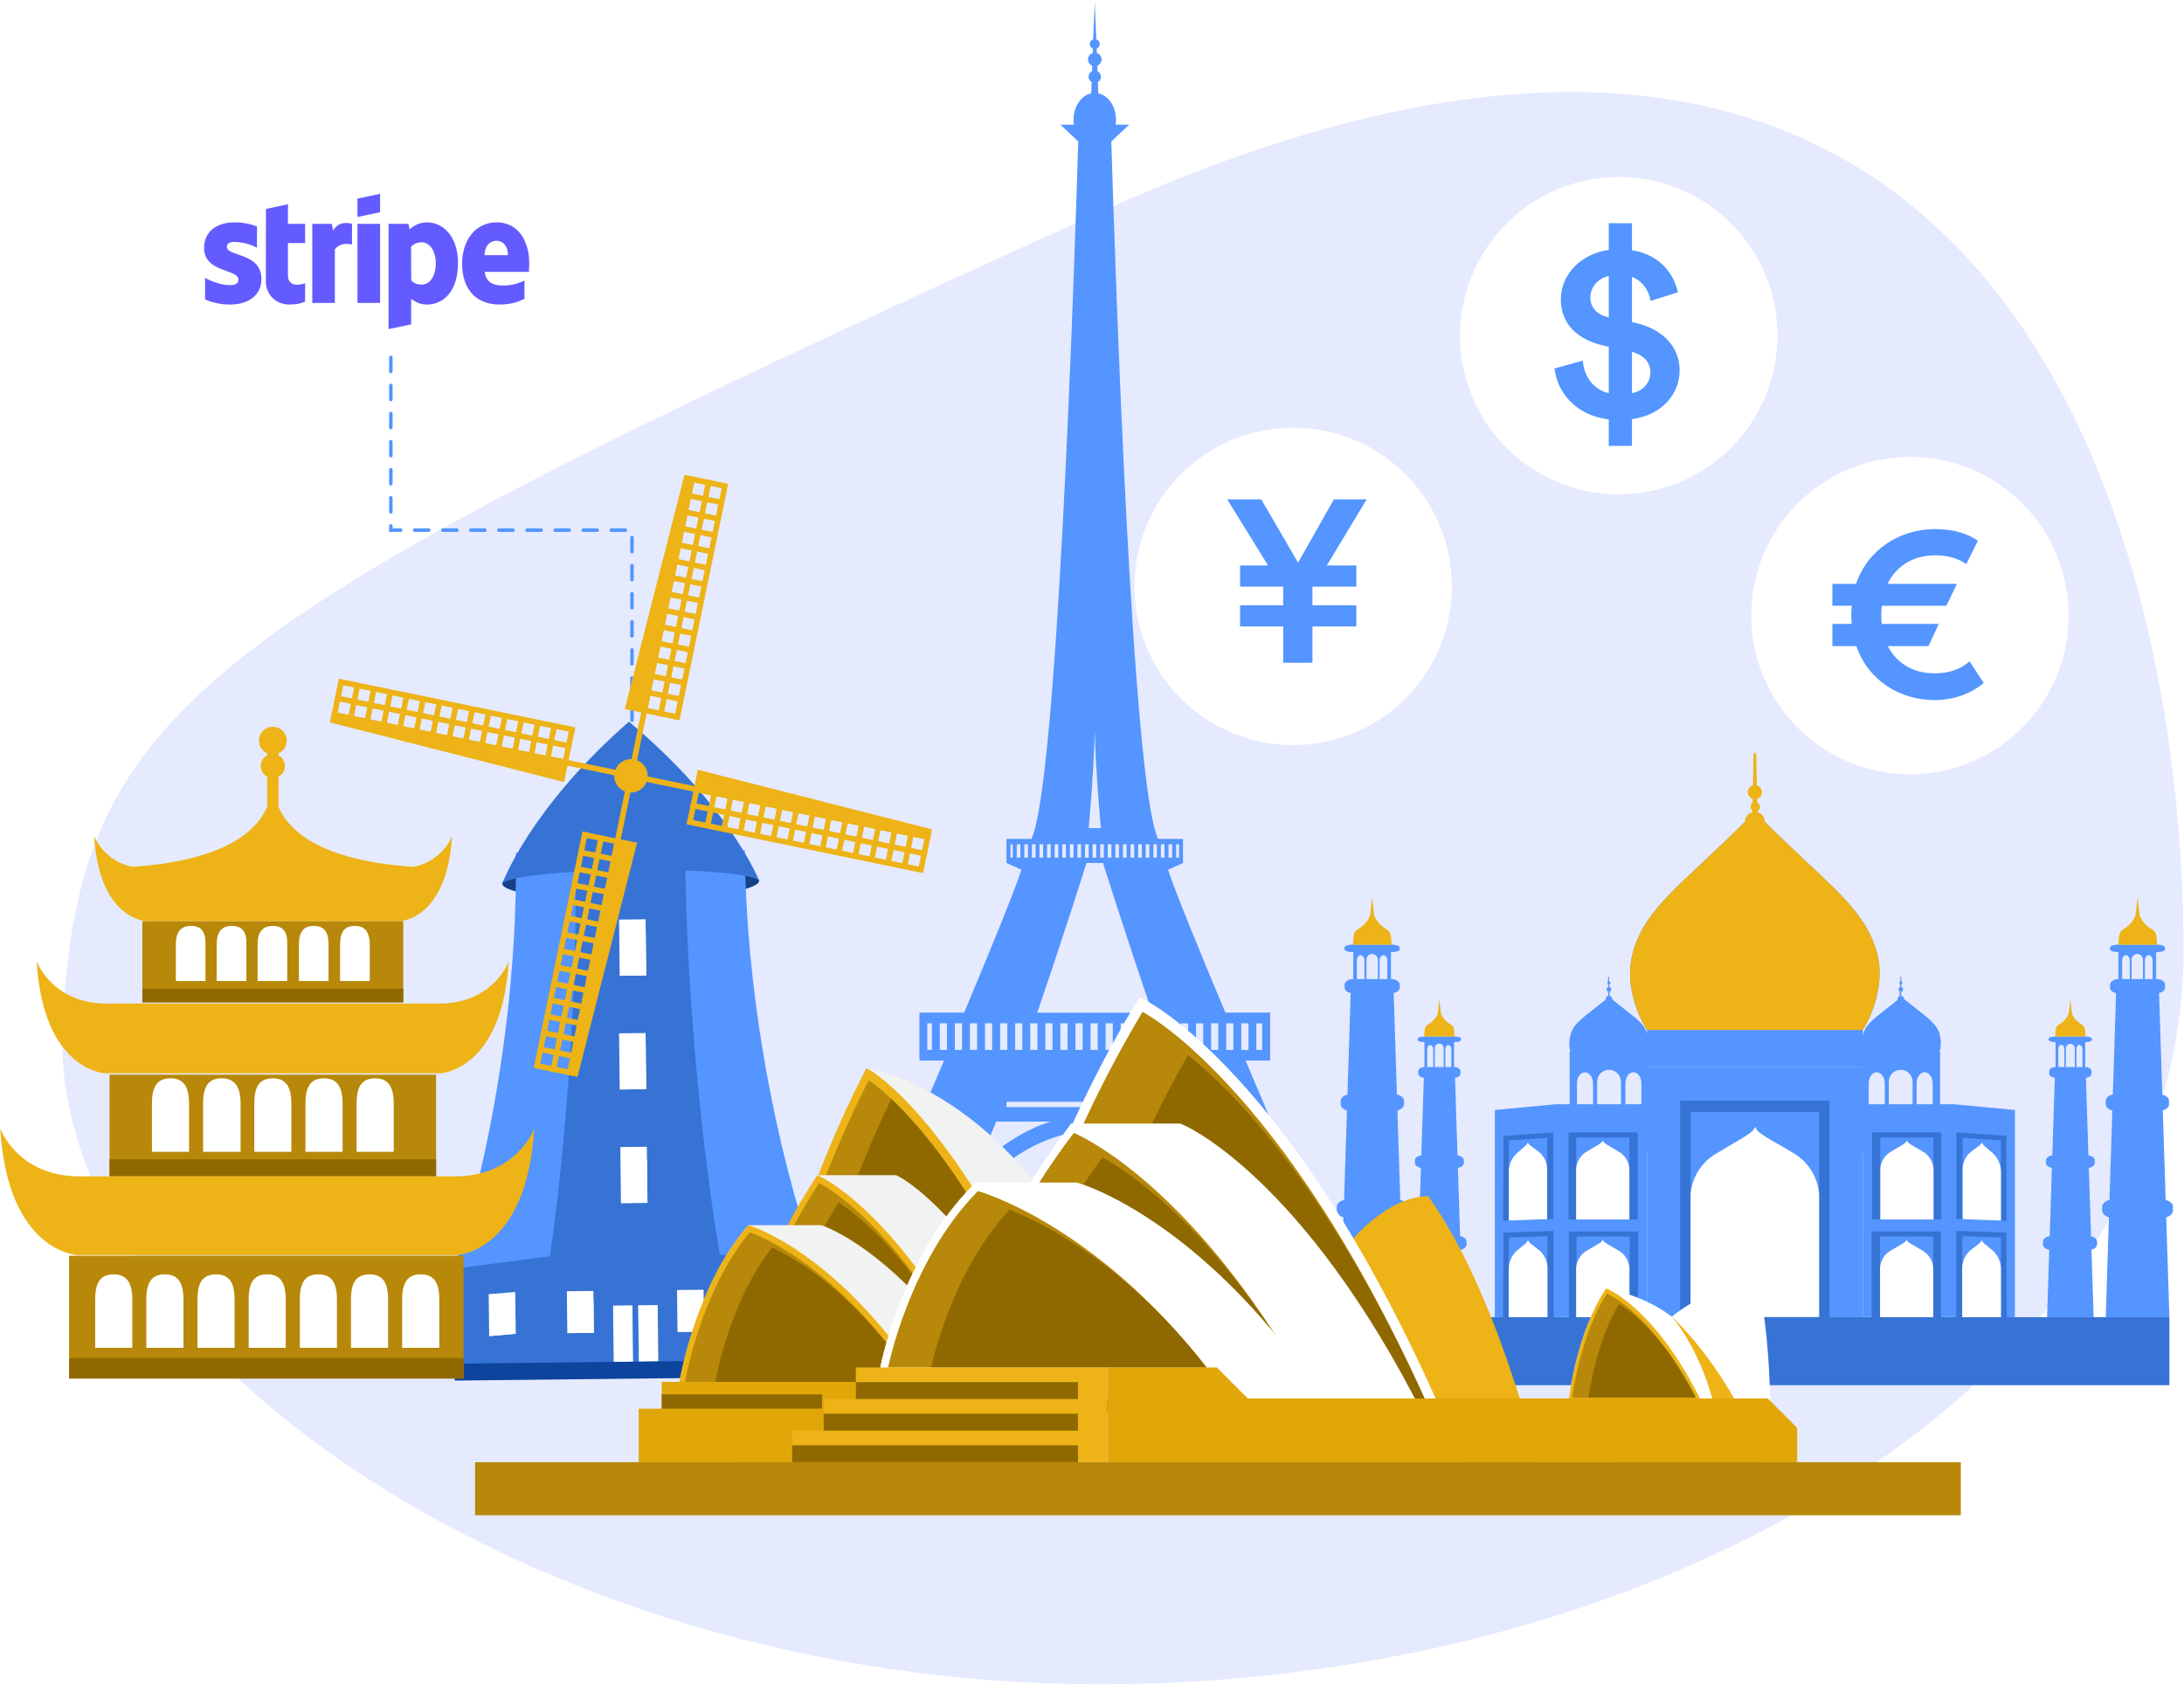 <svg width="692" height="534" viewBox="0 0 692 534" fill="none" xmlns="http://www.w3.org/2000/svg" aria-hidden="true"><path d="M348.468 67.235C632.94 -61.706 691.858 167.337 691.858 301.229C691.858 435.121 529.97 533.724 348.468 533.724C166.966 533.724 14.401 425.522 19.819 324.233C25.237 222.944 63.995 196.174 348.468 67.235Z" fill="#E5EAFF"/><path d="M510.815 316.596C510.815 316.868 510.709 317.13 510.519 317.325 510.33 317.52 510.071 317.634 509.799 317.642 509.522 317.642 509.256 317.532 509.06 317.335 508.863 317.139 508.753 316.873 508.753 316.596 508.753 316.318 508.863 316.052 509.06 315.856 509.256 315.66 509.522 315.55 509.799 315.55 510.071 315.558 510.33 315.671 510.519 315.867 510.709 316.062 510.815 316.323 510.815 316.596zM510.516 313.518C510.517 313.711 510.442 313.897 510.308 314.036 510.174 314.175 509.992 314.257 509.799 314.265 509.601 314.265 509.411 314.186 509.271 314.046 509.131 313.906 509.052 313.716 509.052 313.518 509.052 313.417 509.072 313.318 509.112 313.225 509.151 313.132 509.209 313.049 509.281 312.979 509.354 312.909 509.44 312.855 509.534 312.819 509.628 312.783 509.728 312.767 509.829 312.771 510.017 312.786 510.192 312.871 510.319 313.01 510.446 313.148 510.517 313.33 510.516 313.518zM510.277 311.456C510.277 311.518 510.265 311.581 510.241 311.639 510.217 311.697 510.182 311.749 510.137 311.794 510.093 311.838 510.04 311.873 509.982 311.897 509.924 311.921 509.862 311.934 509.799 311.934 509.669 311.934 509.544 311.885 509.45 311.796 509.356 311.707 509.299 311.585 509.291 311.456 509.299 311.326 509.356 311.205 509.45 311.116 509.544 311.027 509.669 310.977 509.799 310.978 509.862 310.978 509.924 310.99 509.982 311.014 510.04 311.038 510.093 311.073 510.137 311.118 510.182 311.162 510.217 311.215 510.241 311.273 510.265 311.331 510.277 311.393 510.277 311.456V311.456z" fill="#5495FF"/><path d="M509.829 309.782C509.829 309.334 509.68 309.394 509.68 309.394 509.68 309.394 509.53 309.394 509.53 309.782 509.53 310.171 509.53 315.55 509.53 315.55H510.038C510.038 315.55 509.829 310.26 509.829 309.782zM601.216 316.596C601.216 316.873 601.327 317.139 601.523 317.335 601.719 317.532 601.985 317.642 602.262 317.642 602.54 317.642 602.806 317.532 603.002 317.335 603.198 317.139 603.308 316.873 603.308 316.596 603.308 316.318 603.198 316.052 603.002 315.856 602.806 315.66 602.54 315.55 602.262 315.55 601.985 315.55 601.719 315.66 601.523 315.856 601.327 316.052 601.216 316.318 601.216 316.596zM601.545 313.517C601.545 313.71 601.62 313.896 601.753 314.035 601.887 314.175 602.069 314.257 602.262 314.264 602.461 314.264 602.651 314.186 602.791 314.046 602.931 313.906 603.009 313.716 603.009 313.517 603.009 313.319 602.931 313.129 602.791 312.989 602.651 312.849 602.461 312.77 602.262 312.77 602.069 312.778 601.887 312.86 601.753 312.999 601.62 313.139 601.545 313.324 601.545 313.517zM601.784 311.456C601.784 311.582 601.835 311.704 601.924 311.794 602.014 311.883 602.136 311.934 602.262 311.934 602.392 311.934 602.517 311.885 602.611 311.796 602.706 311.707 602.763 311.585 602.77 311.456 602.763 311.326 602.706 311.205 602.611 311.116 602.517 311.027 602.392 310.977 602.262 310.978 602.136 310.978 602.014 311.028 601.924 311.118 601.835 311.207 601.784 311.329 601.784 311.456V311.456z" fill="#5495FF"/><path d="M602.113 309.782C602.113 309.334 602.262 309.394 602.262 309.394 602.262 309.394 602.412 309.394 602.412 309.782 602.412 310.171 602.412 315.55 602.412 315.55H601.874C601.874 315.55 602.113 310.26 602.113 309.782zM589.771 333.331V364.979H614.724V333.331H589.771zM607.283 343.313C607.283 341.34 608.419 339.786 609.823 339.786 611.228 339.786 612.363 341.34 612.363 343.313V359.391C612.363 361.333 611.258 362.917 609.823 362.917 608.389 362.917 607.283 361.333 607.283 359.391V343.313zM598.467 342.775C598.467 341.776 598.864 340.818 599.57 340.112 600.276 339.406 601.234 339.009 602.232 339.009 603.213 339.001 604.157 339.379 604.862 340.061 605.566 340.743 605.974 341.675 605.998 342.655V359.809C605.998 360.808 605.601 361.766 604.895 362.472 604.189 363.178 603.231 363.575 602.232 363.575 601.236 363.567 600.283 363.168 599.578 362.463 598.874 361.759 598.475 360.805 598.467 359.809V342.775zM592.102 343.313C592.102 341.34 593.237 339.786 594.642 339.786 596.046 339.786 597.182 341.34 597.182 343.313V359.391C597.182 361.333 596.046 362.917 594.642 362.917 593.237 362.917 592.102 361.333 592.102 359.391V343.313zM441.513 312.501H434.789 428.035L424.688 417.396H434.789 444.86L441.513 312.501zM460.998 340.773H456.067 451.165L448.715 417.397H456.067 463.448L460.998 340.773z" fill="#5495FF"/><path d="M443.515 312.95C443.515 313.937 442.32 314.743 440.855 314.743H428.692C427.228 314.743 426.032 313.937 426.032 312.95V312.054C426.032 311.068 427.228 310.261 428.692 310.261H440.855C442.32 310.261 443.515 311.068 443.515 312.054V312.95zM443.515 300.816C443.515 301.324 442.32 301.713 440.855 301.713H428.692C427.228 301.713 426.032 301.324 426.032 300.816V300.219C426.032 299.74 427.228 299.322 428.692 299.322H440.855C442.32 299.322 443.515 299.74 443.515 300.219V300.816zM444.86 349.888C444.86 351.053 443.485 351.979 441.871 351.979H427.796C426.092 351.979 424.807 351.053 424.807 349.888V348.871C424.807 347.706 426.152 346.78 427.796 346.78H441.871C443.545 346.78 444.86 347.706 444.86 348.871V349.888zM445.965 383.597C445.965 384.852 444.471 385.898 442.588 385.898H426.929C425.076 385.898 423.552 384.852 423.552 383.597V382.431C423.552 381.176 425.076 380.13 426.929 380.13H442.588C444.471 380.13 445.965 381.176 445.965 382.431V383.597zM462.761 340.175C462.761 340.922 461.864 341.55 460.729 341.55H451.375C450.269 341.55 449.372 340.922 449.372 340.175V339.488C449.372 338.711 450.269 338.113 451.375 338.113H460.729C461.864 338.113 462.761 338.711 462.761 339.488V340.175zM463.807 368.505C463.807 369.372 462.761 370.089 461.476 370.089H450.658C449.372 370.089 448.327 369.372 448.327 368.505V367.698C448.327 366.832 449.372 366.115 450.658 366.115H461.476C462.761 366.115 463.807 366.832 463.807 367.698V368.505z" fill="#5495FF"/><path d="M434.759 299.591H428.782V314.743H440.736V299.591H434.759zM432.338 312.053C432.338 312.98 431.8 313.757 431.113 313.757 430.425 313.757 429.917 312.98 429.917 312.053V304.343C429.917 303.417 430.455 302.669 431.113 302.669 431.77 302.669 432.338 303.417 432.338 304.343V312.053zM436.582 312.322C436.582 312.56 436.534 312.796 436.442 313.015 436.35 313.235 436.216 313.434 436.046 313.601 435.876 313.768 435.675 313.899 435.454 313.987 435.233 314.076 434.997 314.119 434.759 314.115 434.283 314.115 433.827 313.926 433.491 313.59 433.155 313.254 432.966 312.798 432.966 312.322V304.104C432.962 303.866 433.005 303.63 433.094 303.409 433.182 303.188 433.313 302.986 433.48 302.817 433.647 302.647 433.846 302.512 434.066 302.42 434.285 302.328 434.521 302.281 434.759 302.281 435.242 302.281 435.706 302.473 436.048 302.815 436.39 303.157 436.582 303.62 436.582 304.104V312.322zM439.57 312.053C439.57 312.98 439.032 313.757 438.345 313.757 437.657 313.757 437.12 312.98 437.12 312.053V304.343C437.12 303.417 437.687 302.669 438.345 302.669 439.002 302.669 439.57 303.417 439.57 304.343V312.053zM464.673 394.326C464.673 395.312 463.508 396.089 462.073 396.089H450.119C448.685 396.089 447.52 395.312 447.52 394.326V393.459C447.52 392.473 448.685 391.696 450.119 391.696H462.073C463.508 391.696 464.673 392.473 464.673 393.459V394.326zM462.94 329.505C462.94 329.894 461.984 330.223 460.848 330.223H451.285C450.12 330.223 449.193 329.894 449.193 329.505V329.147C449.193 328.758 450.12 328.459 451.285 328.459H460.848C461.984 328.459 462.94 328.758 462.94 329.147V329.505z" fill="#5495FF"/><path d="M456.037 328.639H451.345V340.593H460.729V328.639H456.037zM454.124 338.471C454.124 339.188 453.706 339.786 453.168 339.786 452.63 339.786 452.211 339.188 452.211 338.471V332.494C452.211 331.747 452.63 331.179 453.168 331.179 453.706 331.179 454.124 331.747 454.124 332.494V338.471zM457.441 338.65C457.445 338.837 457.412 339.023 457.343 339.197 457.274 339.371 457.171 339.529 457.041 339.663 456.91 339.796 456.754 339.903 456.581 339.975 456.409 340.048 456.224 340.085 456.037 340.085 455.656 340.085 455.291 339.934 455.022 339.665 454.753 339.396 454.602 339.031 454.602 338.65V332.195C454.594 332.002 454.625 331.809 454.694 331.628 454.762 331.447 454.867 331.282 455.001 331.142 455.135 331.002 455.296 330.891 455.474 330.816 455.652 330.74 455.843 330.701 456.037 330.701 456.409 330.701 456.766 330.849 457.03 331.112 457.293 331.376 457.441 331.733 457.441 332.106V338.65zM459.862 338.471C459.862 339.188 459.414 339.786 458.906 339.786 458.398 339.786 457.949 339.188 457.949 338.471V332.494C457.949 331.747 458.368 331.179 458.906 331.179 459.443 331.179 459.862 331.747 459.862 332.494V338.471zM509.829 333.331H497.337V364.979H522.291V333.331H509.829zM504.749 359.391C504.749 361.333 503.613 362.917 502.208 362.917 500.804 362.917 499.668 361.333 499.668 359.391V343.313C499.668 341.34 500.804 339.786 502.208 339.786 503.613 339.786 504.749 341.34 504.749 343.313V359.391zM513.714 359.929C513.675 360.925 513.246 361.866 512.519 362.548 511.792 363.23 510.826 363.599 509.829 363.575 508.83 363.575 507.872 363.178 507.166 362.472 506.46 361.766 506.063 360.808 506.063 359.809V342.655C506.087 341.675 506.495 340.743 507.199 340.061 507.904 339.379 508.848 339.001 509.829 339.009 510.807 339.009 511.747 339.389 512.45 340.07 513.153 340.75 513.563 341.678 513.594 342.655L513.714 359.929zM520.079 359.391C520.079 361.333 518.944 362.917 517.539 362.917 516.135 362.917 514.999 361.333 514.999 359.391V343.313C514.999 341.34 516.135 339.786 517.539 339.786 518.944 339.786 520.079 341.34 520.079 343.313V359.391zM493.751 333.989V335.124C493.751 335.124 493.721 334.347 493.751 333.989z" fill="#5495FF"/><path d="M556.031 338.083H521.843V417.397H556.031H590.219V338.083H556.031Z" fill="#5495FF"/><path d="M556.031 348.751H532.362V417.397H556.031V348.751zM579.699 348.751H556.031V417.397H579.699V348.751z" fill="#3673D5"/><path d="M556.061 352.367H535.679V417.396H556.061V352.367Z" fill="#5495FF"/><path d="M576.412 352.367H556.031V417.396H576.412V352.367Z" fill="#5495FF"/><path d="M568.104 365.308C559.647 360.227 556.957 359.331 556.15 357.03C555.224 359.271 552.504 360.227 544.196 365.308C541.784 366.624 539.739 368.521 538.247 370.828C536.754 373.135 535.861 375.778 535.649 378.517V417.367H576.382V378.517C576.198 375.803 575.346 373.177 573.902 370.873C572.457 368.568 570.466 366.657 568.104 365.308V365.308Z" fill="#fff"/><path d="M594.343 300.608C590.04 287.339 579.58 280.615 559.199 260.443H552.863C532.482 280.615 522.022 287.339 517.719 300.608C513.415 313.877 521.843 326.399 521.843 326.399V338.113H590.219V326.399C590.219 326.399 598.616 313.877 594.343 300.608Z" fill="#5495FF"/><path d="M521.783 327.115C520.438 323.648 517.181 321.915 510.815 316.685H508.843C502.477 321.915 499.22 323.648 497.875 327.115C497.097 329.258 497.024 331.592 497.666 333.779V336.768H521.783V333.69C522.49 331.555 522.49 329.25 521.783 327.115V327.115Z" fill="#5495FF"/><path d="M559.198 260.443C559.198 260.859 559.117 261.27 558.957 261.655 558.798 262.039 558.565 262.388 558.271 262.682 557.977 262.977 557.627 263.21 557.243 263.369 556.859 263.528 556.447 263.61 556.031 263.61 555.615 263.61 555.203 263.528 554.818 263.369 554.434 263.21 554.085 262.977 553.791 262.682 553.497 262.388 553.263 262.039 553.104 261.655 552.945 261.27 552.863 260.859 552.863 260.443 552.859 260.024 552.938 259.609 553.095 259.221 553.253 258.833 553.486 258.481 553.78 258.183 554.075 257.886 554.425 257.65 554.812 257.489 555.198 257.328 555.612 257.245 556.031 257.245 556.449 257.245 556.864 257.328 557.25 257.489 557.636 257.65 557.987 257.886 558.281 258.183 558.576 258.481 558.809 258.833 558.966 259.221 559.123 259.609 559.202 260.024 559.198 260.443V260.443zM557.644 255.691C557.644 256.088 557.487 256.468 557.207 256.748 556.927 257.028 556.547 257.185 556.15 257.185 555.754 257.185 555.374 257.028 555.094 256.748 554.813 256.468 554.656 256.088 554.656 255.691 554.656 255.295 554.813 254.915 555.094 254.635 555.374 254.354 555.754 254.197 556.15 254.197 556.544 254.205 556.92 254.365 557.198 254.643 557.477 254.922 557.637 255.297 557.644 255.691zM558.272 251.029C558.264 251.621 558.026 252.187 557.607 252.605 557.188 253.024 556.623 253.263 556.031 253.27 555.436 253.27 554.866 253.034 554.446 252.614 554.026 252.193 553.789 251.623 553.789 251.029 553.789 250.435 554.026 249.864 554.446 249.444 554.866 249.024 555.436 248.788 556.031 248.788 556.623 248.795 557.188 249.034 557.607 249.453 558.026 249.871 558.264 250.437 558.272 251.029z" fill="#EDB317"/><path d="M556.479 239.762C556.479 238.387 556.031 238.567 556.031 238.567C556.031 238.567 555.582 238.387 555.582 239.762C555.582 241.137 555.224 257.454 555.224 257.454H556.838C556.838 257.454 556.479 241.047 556.479 239.762Z" fill="#EDB317"/><path d="M521.843 349.917H492.884V417.367H521.843V349.917zM492.884 349.917L473.639 351.74V417.397H492.884V349.917z" fill="#5495FF"/><path d="M519.034 390.232H497.098V417.815H519.034V390.232Z" fill="#3673D5"/><path d="M516.374 391.845H499.519V417.815H516.374V391.845Z" fill="#5495FF"/><path d="M512.817 396.268C509.321 394.176 508.215 393.788 507.827 392.862C507.438 393.788 506.333 394.176 502.836 396.268C501.855 396.825 501.028 397.615 500.428 398.57C499.829 399.524 499.475 400.613 499.399 401.737V417.815H516.254V401.737C516.178 400.613 515.825 399.524 515.225 398.57C514.625 397.615 513.798 396.825 512.817 396.268Z" fill="#fff"/><path d="M518.914 358.823H496.979V386.407H518.914V358.823Z" fill="#3673D5"/><path d="M516.284 360.467H499.429V386.436H516.284V360.467Z" fill="#5495FF"/><path d="M512.817 364.889C509.321 362.797 508.215 362.379 507.827 361.452C507.438 362.379 506.303 362.797 502.806 364.889C501.833 365.451 501.013 366.244 500.419 367.198C499.825 368.151 499.475 369.237 499.399 370.358V386.436H516.254V370.358C516.178 369.233 515.825 368.145 515.225 367.19C514.625 366.236 513.798 365.445 512.817 364.889V364.889Z" fill="#fff"/><path d="M492.257 417.816H476.239L476.358 390.591L492.257 390.053V417.816Z" fill="#3673D5"/><path d="M490.284 417.815H478.002L478.091 392.115L490.284 391.726V417.815Z" fill="#5495FF"/><path d="M487.774 396.239C485.234 394.207 484.427 393.848 484.128 392.922C483.859 393.848 483.052 394.266 480.512 396.418C479.002 397.847 478.112 399.81 478.032 401.887V417.816H490.314V401.648C490.284 400.62 490.043 399.61 489.606 398.68C489.169 397.749 488.546 396.918 487.774 396.239V396.239Z" fill="#fff"/><path d="M492.167 386.257L476.269 386.825L476.358 359.929L492.167 358.853V386.257Z" fill="#3673D5"/><path d="M490.225 386.316L478.032 386.764L478.092 361.392L490.225 360.585V386.316Z" fill="#5495FF"/><path d="M487.714 365.099C485.204 363.186 484.397 362.858 484.098 361.961C483.829 362.888 483.022 363.336 480.512 365.547C479.016 366.983 478.137 368.944 478.062 371.016V386.765L484.038 386.556L490.195 386.317V370.359C490.173 369.357 489.941 368.371 489.514 367.465C489.087 366.559 488.474 365.753 487.714 365.099V365.099Z" fill="#fff"/><path d="M474.505 334.198V335.334C474.505 335.334 474.475 334.557 474.505 334.198zM670.549 312.501H677.303 684.027L687.374 417.396H677.303 667.202L670.549 312.501zM651.094 340.773H655.995 660.896L663.377 417.397H655.995 648.614L651.094 340.773z" fill="#5495FF"/><path d="M668.547 312.95C668.547 313.937 669.742 314.743 671.177 314.743H683.37C684.834 314.743 685.999 313.937 685.999 312.95V312.054C685.999 311.068 684.834 310.261 683.37 310.261H671.207C669.772 310.261 668.577 311.068 668.577 312.054L668.547 312.95zM668.547 300.816C668.547 301.324 669.742 301.713 671.177 301.713H683.37C684.834 301.713 685.999 301.324 685.999 300.816V300.219C685.999 299.74 684.834 299.322 683.37 299.322H671.207C669.772 299.322 668.577 299.74 668.577 300.219L668.547 300.816zM667.202 349.888C667.202 351.053 668.547 351.979 670.19 351.979H684.266C685.94 351.979 687.255 351.053 687.255 349.888V348.871C687.255 347.706 685.88 346.78 684.266 346.78H670.19C668.487 346.78 667.202 347.706 667.202 348.871V349.888zM666.066 383.597C666.066 384.852 667.59 385.898 669.473 385.898H685.103C686.986 385.898 688.51 384.852 688.51 383.597V382.431C688.51 381.176 686.986 380.13 685.103 380.13H669.473C667.59 380.13 666.066 381.176 666.066 382.431V383.597zM649.301 340.175C649.301 340.922 650.197 341.55 651.303 341.55H660.657C661.793 341.55 662.689 340.922 662.689 340.175V339.488C662.689 338.711 661.793 338.113 660.657 338.113H651.303C650.197 338.113 649.301 338.711 649.301 339.488V340.175zM648.255 368.505C648.255 369.372 649.301 370.089 650.586 370.089H661.404C662.689 370.089 663.735 369.372 663.735 368.505V367.698C663.735 366.832 662.689 366.115 661.404 366.115H650.586C649.301 366.115 648.255 366.832 648.255 367.698V368.505z" fill="#5495FF"/><path d="M671.206 299.591V314.743H683.16V299.591H671.206zM679.604 304.343C679.604 303.417 680.172 302.669 680.829 302.669 681.487 302.669 682.055 303.417 682.055 304.343V312.053C682.055 312.98 681.517 313.757 680.829 313.757 680.142 313.757 679.604 312.98 679.604 312.053V304.343zM675.39 304.104C675.386 303.866 675.43 303.63 675.518 303.409 675.606 303.188 675.738 302.986 675.905 302.817 676.072 302.647 676.271 302.512 676.49 302.42 676.71 302.328 676.945 302.281 677.183 302.281 677.667 302.281 678.131 302.473 678.472 302.815 678.814 303.157 679.006 303.62 679.006 304.104V312.322C679.006 312.56 678.959 312.796 678.867 313.015 678.775 313.235 678.64 313.434 678.471 313.601 678.301 313.768 678.1 313.899 677.879 313.987 677.658 314.076 677.421 314.119 677.183 314.115 676.708 314.115 676.252 313.926 675.915 313.59 675.579 313.254 675.39 312.798 675.39 312.322V304.104zM672.402 304.343C672.402 303.417 672.94 302.669 673.597 302.669 674.255 302.669 674.822 303.417 674.822 304.343V312.053C674.822 312.98 674.285 313.757 673.597 313.757 672.91 313.757 672.402 312.98 672.402 312.053V304.343zM647.299 394.326C647.299 395.312 648.464 396.089 649.899 396.089H661.852C663.287 396.089 664.452 395.312 664.452 394.326V393.459C664.452 392.473 663.287 391.696 661.852 391.696H649.899C648.464 391.696 647.299 392.473 647.299 393.459V394.326zM649.121 329.505C649.121 329.894 650.048 330.223 651.213 330.223H660.777C661.912 330.223 662.839 329.894 662.839 329.505V329.147C662.839 328.758 661.912 328.459 660.777 328.459H651.213C650.048 328.459 649.121 328.758 649.121 329.147V329.505z" fill="#5495FF"/><path d="M651.303 328.639V340.593H660.687V328.639H651.303ZM657.908 332.404C657.908 331.657 658.326 331.089 658.834 331.089C659.342 331.089 659.82 331.657 659.82 332.404V338.381C659.82 339.099 659.372 339.696 658.834 339.696C658.296 339.696 657.908 339.099 657.908 338.381V332.404ZM654.561 332.195C654.569 331.82 654.723 331.463 654.991 331.2C655.259 330.938 655.62 330.791 655.995 330.791C656.368 330.791 656.725 330.939 656.988 331.202C657.252 331.465 657.4 331.823 657.4 332.195V338.65C657.404 338.837 657.37 339.023 657.302 339.197C657.233 339.371 657.13 339.529 656.999 339.663C656.868 339.796 656.712 339.903 656.54 339.975C656.367 340.048 656.182 340.085 655.995 340.085C655.615 340.085 655.25 339.934 654.981 339.665C654.712 339.396 654.561 339.031 654.561 338.65V332.195ZM652.17 332.404C652.17 331.657 652.588 331.089 653.126 331.089C653.664 331.089 654.083 331.657 654.083 332.404V338.381C654.083 339.099 653.664 339.696 653.126 339.696C652.588 339.696 652.17 339.099 652.17 338.381V332.404Z" fill="#5495FF"/><path d="M437.807 293.406C436.727 292.522 435.902 291.367 435.416 290.059 435.416 290.059 434.968 286.233 434.759 284.351 434.579 286.233 434.101 290.059 434.101 290.059 433.63 291.374 432.802 292.533 431.71 293.406 429.708 295.169 428.722 294.272 428.722 299.383H440.885C440.885 294.272 439.839 295.169 437.807 293.406zM458.457 323.798C457.612 323.1 456.963 322.193 456.575 321.168 456.575 321.168 456.216 318.18 456.067 316.685 455.917 318.15 455.559 321.168 455.559 321.168 455.17 322.193 454.521 323.1 453.676 323.798 452.092 325.202 451.255 324.455 451.285 328.46H460.848C460.848 324.455 460.041 325.202 458.457 323.798zM680.321 293.406C679.241 292.522 678.416 291.367 677.931 290.059 677.931 290.059 677.482 286.233 677.273 284.351 677.094 286.233 676.646 290.059 676.646 290.059 676.16 291.367 675.335 292.522 674.255 293.406 672.223 295.169 671.266 294.272 671.266 299.383H683.459C683.399 294.272 682.353 295.169 680.321 293.406zM658.386 323.798C657.529 323.111 656.877 322.201 656.503 321.168 656.503 321.168 656.145 318.18 655.995 316.685 655.846 318.15 655.487 321.168 655.487 321.168 655.099 322.193 654.45 323.1 653.604 323.798 651.991 325.202 651.184 324.455 651.214 328.46H660.777C660.777 324.455 659.97 325.202 658.386 323.798z" fill="#EDB317"/><path d="M590.518 327.115C591.833 323.648 595.12 321.915 601.455 316.685H603.458C609.793 321.915 613.081 323.648 614.395 327.115 615.112 329.246 615.122 331.552 614.425 333.69V336.678H590.099V333.69C589.535 331.509 589.682 329.206 590.518 327.115V327.115zM619.177 349.917H590.219V417.367H619.177V349.917zM619.177 349.917L638.423 351.74V417.397H619.177V349.917z" fill="#5495FF"/><path d="M614.993 390.232H593.028V417.815H614.993V390.232Z" fill="#3673D5"/><path d="M612.543 391.845H595.688V417.815H612.543V391.845Z" fill="#5495FF"/><path d="M599.095 396.268C602.591 394.176 603.727 393.788 604.115 392.862C604.504 393.788 605.61 394.176 609.106 396.268C610.087 396.825 610.914 397.615 611.514 398.57C612.114 399.524 612.467 400.613 612.543 401.737V417.815H595.688V401.737C595.763 400.616 596.113 399.531 596.708 398.577C597.302 397.623 598.122 396.83 599.095 396.268V396.268Z" fill="#fff"/><path d="M615.083 358.823H593.148V386.407H615.083V358.823Z" fill="#3673D5"/><path d="M612.632 360.467H595.777V386.436H612.632V360.467Z" fill="#5495FF"/><path d="M599.214 364.889C602.711 362.797 603.816 362.379 604.205 361.452C604.593 362.379 605.699 362.797 609.225 364.889C610.199 365.451 611.019 366.244 611.613 367.198C612.207 368.151 612.557 369.237 612.632 370.358V386.436H595.777V370.358C595.853 369.233 596.207 368.145 596.806 367.19C597.406 366.236 598.234 365.445 599.214 364.889V364.889Z" fill="#fff"/><path d="M619.805 417.816H635.823L635.703 390.591L619.805 390.053V417.816Z" fill="#3673D5"/><path d="M621.777 417.815H634.06L634 392.115L621.777 391.726V417.815Z" fill="#5495FF"/><path d="M624.287 396.239C626.827 394.207 627.634 393.848 627.933 392.922C628.202 393.848 629.009 394.266 631.549 396.418C633.056 397.846 633.937 399.812 634 401.887V417.816H621.717V401.648C621.751 400.618 621.997 399.606 622.439 398.676C622.881 397.745 623.51 396.916 624.287 396.239V396.239Z" fill="#fff"/><path d="M619.894 386.257L635.793 386.825L635.703 359.929L619.894 358.853V386.257Z" fill="#3673D5"/><path d="M621.837 386.316L634.06 386.764L633.97 361.392L621.837 360.585V386.316Z" fill="#5495FF"/><path d="M624.347 365.099C626.857 363.186 627.664 362.858 627.933 361.961C628.232 362.888 629.039 363.336 631.549 365.547C633.03 366.993 633.906 368.948 634 371.016V386.765L628.023 386.556L621.867 386.317V370.359C621.888 369.357 622.12 368.371 622.547 367.465C622.975 366.559 623.588 365.753 624.347 365.099V365.099Z" fill="#fff"/><path d="M556.031 417.396H424.688V438.943H556.031H687.374V417.396H556.031Z" fill="#3673D5"/><path d="M594.343 300.608C590.04 287.339 579.58 280.615 559.199 260.443H552.863C532.482 280.615 522.022 287.339 517.719 300.608C513.415 313.877 521.843 326.399 521.843 326.399H590.219C590.219 326.399 598.616 313.877 594.343 300.608Z" fill="#EDB317"/><path d="M243.408 422.344L232.57 421.716L232.385 405.708L243.229 406.34L243.408 422.344Z" fill="#fff"/><path d="M244.358 423.338L231.631 422.596L231.432 404.699L244.159 405.449L244.358 423.338ZM233.495 420.824L242.451 421.345L242.288 407.223L233.342 406.702L233.495 420.824Z" fill="#4D3A29"/><path d="M233.496 420.761L242.329 410.406L242.441 421.402L233.496 420.761Z" fill="#CCEBF5"/><g filter="url(#covarage_svg__a)"><path d="M192.445 47.554H39.912C35.608 47.554 32.118 51.043 32.118 55.348V105.45C32.118 109.754 35.608 113.243 39.912 113.243H192.445C196.749 113.243 200.238 109.754 200.238 105.45V55.348C200.238 51.043 196.749 47.554 192.445 47.554Z" fill="#fff"/><path fill-rule="evenodd" clip-rule="evenodd" d="M167.69 83.56C167.69 76.243 164.147 70.465 157.359 70.465 150.571 70.465 146.424 76.243 146.424 83.523 146.424 92.14 151.289 96.501 158.261 96.501 161.678 96.501 164.242 95.723 166.182 94.647V88.889C164.004 89.975 161.596 90.518 159.162 90.471 156.378 90.471 153.922 89.484 153.605 86.136H167.593C167.624 85.741 167.69 84.253 167.69 83.56zM153.542 80.859C153.542 77.639 155.528 76.28 157.313 76.28 159.099 76.28 160.928 77.63 160.928 80.859H153.542zM135.375 70.464C133.288 70.452 131.279 71.256 129.777 72.705L129.405 70.939H123.11V104.296L130.264 102.78 130.278 94.692C131.306 95.442 132.834 96.501 135.335 96.501 140.446 96.501 145.122 92.386 145.122 83.305 145.119 74.986 140.395 70.464 135.375 70.464zM133.658 90.185C131.981 90.185 130.982 89.581 130.287 88.828L130.244 78.211C130.991 77.393 132.018 76.78 133.658 76.78 136.274 76.78 138.074 79.708 138.074 83.448 138.082 87.309 136.311 90.185 133.667 90.185H133.658zM113.259 68.765L120.434 67.239V61.419L113.259 62.944V68.765z" fill="#635BFF"/><path d="M120.434 70.94H113.259V95.989H120.434V70.94Z" fill="#635BFF"/><path fill-rule="evenodd" clip-rule="evenodd" d="M105.573 73.052L105.126 70.939H98.948V95.989H106.102V79.007C107.791 76.789 110.641 77.218 111.539 77.51V70.942C110.586 70.599 107.247 69.975 105.573 73.052zM91.244 64.735L84.267 66.218 84.235 89.146C84.235 93.376 87.418 96.501 91.659 96.501 93.994 96.501 95.72 96.075 96.673 95.554V89.747C95.757 90.114 91.235 91.424 91.235 87.212V77.032H96.673V70.94H91.235L91.244 64.735zM71.895 78.211C71.895 77.095 72.823 76.663 74.322 76.663 76.801 76.717 79.234 77.346 81.428 78.5V71.772C79.167 70.884 76.757 70.44 74.328 70.465 68.53 70.465 64.666 73.492 64.666 78.552 64.666 86.462 75.541 85.168 75.541 88.602 75.541 89.924 74.397 90.351 72.8 90.351 70.433 90.351 67.379 89.372 64.978 88.061V94.887C67.447 95.951 70.106 96.503 72.794 96.51 78.735 96.51 82.83 93.573 82.83 88.428 82.819 79.9 71.895 81.428 71.895 78.211z" fill="#635BFF"/></g><path d="M123.841 113.248V167.991H200.241V425.464" stroke="#5495FF" stroke-width="1.113" stroke-linecap="round" stroke-dasharray="4.45 4.45"/><path d="M240.526 279.076C240.494 275.912 222.235 273.549 199.765 273.798C177.294 274.046 159.097 276.812 159.15 279.986C159.169 283.135 177.423 285.501 199.9 285.252C222.376 285.003 240.557 282.225 240.526 279.076Z" fill="#144086"/><path d="M235.976 269.438L199.68 265.105L163.463 270.241C164.291 343.738 143.692 402.06 143.692 402.06L201.187 401.419L258.667 400.78C258.667 400.78 236.801 342.919 235.976 269.438Z" fill="#5495FF"/><path d="M217.062 269.649L199.714 269.833L182.37 270.036C183.192 343.526 173.691 401.721 173.691 401.721L201.185 401.416L228.682 401.102C228.682 401.102 217.881 343.136 217.062 269.649Z" fill="#3673D5"/><path d="M259.028 432.614L144.045 433.883L143.692 402.056L173.65 398.179L228.655 397.57L258.667 400.779L259.028 432.614Z" fill="#3673D5"/><path d="M164.286 423.499L154.121 424.315L153.957 409.283L164.118 408.46L164.286 423.499Z" fill="#fff"/><path d="M153.251 425.269L153.055 408.463L164.996 407.498L165.186 424.31L153.251 425.269ZM154.849 410.092L154.992 423.356L163.389 422.677L163.251 409.42L154.849 410.092Z" fill="#3673D5"/><path d="M154.991 423.422L163.285 412.287L163.371 422.615L154.991 423.422Z" fill="#fff"/><path d="M199.272 228.688C167.811 256.19 159.149 279.985 159.149 279.985C163.31 276.116 199.789 275.579 199.789 275.579C199.789 275.579 236.271 275.302 240.526 279.077C240.526 279.076 231.329 255.478 199.272 228.688Z" fill="#3673D5"/><path d="M205.429 326.156L195.252 326.27L195.478 346.422L205.654 346.308L205.429 326.156Z" fill="#fff"/><path d="M206.557 347.474L194.612 347.608L194.351 325.09L206.297 324.957L206.557 347.474ZM196.35 345.222L204.75 345.133L204.556 327.346L196.154 327.442L196.35 345.222Z" fill="#3673D5"/><path d="M196.35 345.23L204.586 331.282 204.744 345.132 196.35 345.23zM205.429 290.116L195.252 290.23 195.478 310.382 205.654 310.268 205.429 290.116z" fill="#fff"/><path d="M206.557 311.434L194.612 311.568L194.351 289.051L206.297 288.917L206.557 311.434ZM196.35 309.183L204.75 309.093L204.556 291.306L196.154 291.403L196.35 309.183Z" fill="#3673D5"/><path d="M196.35 309.19L204.586 295.243 204.744 309.092 196.35 309.19zM205.819 362.184L195.643 362.3 195.872 382.444 206.048 382.328 205.819 362.184z" fill="#fff"/><path d="M206.946 383.515L195.001 383.649L194.749 361.122L206.694 360.997L206.946 383.515ZM196.752 381.251L205.139 381.161L204.948 363.384L196.543 363.474L196.752 381.251Z" fill="#3673D5"/><path d="M196.752 381.249L204.994 367.311 205.141 381.164 196.752 381.249zM223.792 407.795L213.627 407.908 213.793 422.943 223.959 422.83 223.792 407.795z" fill="#fff"/><path d="M224.866 423.699L212.926 423.839L212.733 407.034L224.674 406.9L224.866 423.699ZM214.666 422.049L223.072 421.956L222.922 408.689L214.526 408.779L214.666 422.049Z" fill="#3673D5"/><path d="M214.667 422.05L222.954 411.627 223.067 421.955 214.667 422.05zM188.888 408.184L178.715 408.294 178.878 423.328 189.05 423.219 188.888 408.184z" fill="#fff"/><path d="M189.957 424.095L178.003 424.225L177.816 407.42L189.769 407.289L189.957 424.095ZM179.751 422.442L188.156 422.353L188.004 409.079L179.607 409.172L179.751 422.442Z" fill="#3673D5"/><path d="M179.752 422.436L188.04 412.014 188.158 422.345 179.752 422.436zM201.311 412.748L193.361 412.836 193.576 432.451 201.527 432.364 201.311 412.748z" fill="#fff"/><path d="M202.415 433.239L192.701 433.344L192.465 411.96L202.178 411.848L202.415 433.239ZM194.448 431.566L200.631 431.492L200.44 413.647L194.252 413.716L194.448 431.566Z" fill="#3673D5"/><path d="M209.254 412.658L201.304 412.749L201.528 432.365L209.478 432.274L209.254 412.658Z" fill="#fff"/><path d="M210.372 433.151L200.647 433.256L200.42 411.875L210.125 411.771L210.372 433.151ZM202.403 431.478L208.585 431.407L208.382 413.559L202.203 413.625L202.403 431.478Z" fill="#3673D5"/><path d="M259.009 430.845L144.038 432.119L144.097 437.484L259.068 436.21L259.009 430.845Z" fill="#0D449D"/><path d="M204.35 242.952C204.924 243.828 205.226 244.855 205.216 245.903 205.207 246.95 204.887 247.972 204.297 248.837 203.708 249.703 202.875 250.375 201.903 250.767 200.932 251.16 199.866 251.255 198.84 251.042 197.815 250.829 196.875 250.316 196.141 249.569 195.407 248.822 194.91 247.874 194.715 246.845 194.519 245.816 194.633 244.752 195.042 243.787 195.451 242.823 196.136 242.001 197.012 241.426 197.594 241.043 198.245 240.779 198.929 240.648 199.613 240.517 200.316 240.523 200.998 240.665 201.68 240.806 202.327 241.081 202.902 241.474 203.477 241.867 203.97 242.369 204.35 242.952V242.952zM181.241 235.695L180.888 237.418 105.957 221.984 106.325 220.255 181.241 235.695zM182.315 230.496L181.965 232.227 107.026 216.796 107.387 215.063 182.315 230.496z" fill="#EDB317"/><path d="M107.205 215.923L104.883 227.177 106.625 227.537 108.947 216.283 107.205 215.923zM112.404 216.993L110.088 228.247 111.821 228.604 114.137 217.349 112.404 216.993zM117.609 218.06L115.28 229.324 117.01 229.682 119.339 218.417 117.609 218.06zM122.807 219.133L120.469 230.391 122.216 230.753 124.554 219.496 122.807 219.133zM129.737 220.567L127.408 231.824 125.68 231.471 127.997 220.205 129.737 220.567zM134.924 221.634L132.607 232.898 130.886 232.539 133.197 221.283 134.924 221.634zM138.396 222.347L136.07 233.607 137.805 233.965 140.13 222.705 138.396 222.347zM143.599 223.419L141.275 234.688 143.009 235.045 145.333 223.776 143.599 223.419zM150.523 224.843L148.21 236.11 146.47 235.748 148.779 224.491 150.523 224.843zM153.996 225.566L151.663 236.82 153.394 237.179 155.727 225.925 153.996 225.566zM160.913 226.987L158.598 238.257 156.874 237.899 159.191 226.63 160.913 226.987zM164.386 227.7L162.056 238.966 163.781 239.322 166.11 228.057 164.386 227.7zM171.313 229.13L168.989 240.386 167.259 240.039 169.57 228.776 171.313 229.13zM176.512 230.2L174.182 241.462 172.458 241.103 174.78 229.851 176.512 230.2zM180.387 231.001L178.079 242.266 179.809 242.62 182.117 231.356 180.387 231.001z" fill="#EDB317"/><path d="M180.176 240.89L178.744 247.826L104.527 228.92L105.243 225.448L180.176 240.89Z" fill="#EDB317"/><path d="M198.371 244.634L198.021 246.378 172.325 241.082 172.696 239.348 198.371 244.634zM189.76 264.543L191.485 264.894 176.047 339.836 174.316 339.465 189.76 264.543zM184.554 263.463L186.294 263.825 170.85 338.751 169.11 338.401 184.554 263.463z" fill="#EDB317"/><path d="M170.333 336.844L169.976 338.57 181.237 340.894 181.593 339.168 170.333 336.844zM171.399 331.65L171.044 333.381 182.316 335.693 182.671 333.963 171.399 331.65zM172.482 326.44L183.73 328.774 183.38 330.505 172.127 328.181 172.482 326.44zM173.551 321.25L184.813 323.57 184.451 325.298 173.197 322.981 173.551 321.25zM174.627 316.052L185.892 318.374 185.53 320.105 174.259 317.791 174.627 316.052zM175.694 310.853L186.957 313.178 186.592 314.909 175.335 312.593 175.694 310.853zM176.764 305.65L176.404 307.39 187.666 309.717 188.026 307.978 176.764 305.65zM177.841 300.463L189.107 302.783 188.742 304.518 177.476 302.195 177.841 300.463zM178.906 295.262L190.15 297.586 189.806 299.31 178.541 297 178.906 295.262zM179.983 290.068L191.233 292.381 190.882 294.118 179.629 291.799 179.983 290.068zM181.059 284.868L192.297 287.188 191.951 288.925 180.676 286.6 181.059 284.868zM182.118 279.676L193.393 281.995 193.028 283.727 181.76 281.406 182.118 279.676zM183.186 274.476L194.448 276.789 194.096 278.524 182.84 276.21 183.186 274.476zM184.264 269.276L195.517 271.593 195.158 273.324 183.917 271.008 184.264 269.276zM185.418 263.678L196.668 265.993 196.324 267.719 185.059 265.402 185.418 263.678z" fill="#EDB317"/><path d="M194.958 265.607L201.872 267.036L182.982 341.257L179.511 340.537L194.958 265.607Z" fill="#EDB317"/><path d="M198.694 247.42L193.41 273.092 195.151 273.45 200.436 247.779 198.694 247.42zM210.084 227.191L208.359 226.83 223.794 151.913 225.531 152.268 210.084 227.191zM215.303 228.259L213.557 227.903 229.001 152.978 230.731 153.327 215.303 228.259z" fill="#EDB317"/><path d="M229.509 154.882L218.247 152.566 218.608 150.829 229.861 153.156 229.509 154.882zM217.525 156.035L217.171 157.756 228.436 160.076 228.79 158.356 217.525 156.035zM227.378 165.277L216.106 162.96 216.468 161.233 227.72 163.551 227.378 165.277zM226.291 170.484L215.026 168.159 215.391 166.425 226.653 168.744 226.291 170.484zM225.224 175.668L213.952 173.36 214.317 171.62 225.567 173.94 225.224 175.668zM213.25 176.818L212.893 178.551 224.154 180.875 224.512 179.142 213.25 176.818zM212.181 182.016L211.826 183.745 223.087 186.059 223.442 184.33 212.181 182.016zM222.009 191.266L210.737 188.955 211.105 187.22 222.368 189.534 222.009 191.266zM210.038 192.407L209.68 194.141 220.935 196.463 221.293 194.729 210.038 192.407zM219.867 201.66L208.591 199.346 208.962 197.609 220.227 199.923 219.867 201.66zM218.789 206.859L207.543 204.534 207.898 202.804 219.154 205.129 218.789 206.859zM217.739 212.056L206.446 209.731 206.808 208.007 218.076 210.327 217.739 212.056zM216.664 217.254L205.393 214.929 205.748 213.212 217.011 215.513 216.664 217.254zM215.589 222.449L204.321 220.126 204.683 218.403 215.939 220.727 215.589 222.449zM203.526 224.011L203.169 225.745 214.422 228.067 214.78 226.333 203.526 224.011z" fill="#EDB317"/><path d="M204.897 226.12L197.963 224.686L216.872 150.481L220.33 151.183L204.897 226.12Z" fill="#EDB317"/><path d="M201.159 244.307L199.407 243.95L204.696 218.275L206.433 218.63L201.159 244.307Z" fill="#EDB317"/><path d="M202.583 244.117C202.928 244.644 203.109 245.261 203.104 245.891 203.098 246.52 202.906 247.135 202.552 247.655 202.197 248.176 201.697 248.58 201.113 248.816 200.529 249.052 199.888 249.11 199.271 248.982 198.655 248.854 198.09 248.546 197.648 248.097 197.206 247.648 196.908 247.078 196.79 246.459 196.672 245.84 196.74 245.201 196.986 244.621 197.231 244.041 197.643 243.547 198.17 243.201 198.519 242.969 198.911 242.809 199.322 242.73 199.734 242.65 200.157 242.653 200.567 242.739 200.978 242.824 201.367 242.989 201.713 243.226 202.059 243.463 202.355 243.765 202.583 244.117zM218.961 254.253L218.602 255.985 293.516 271.518 293.875 269.786 218.961 254.253zM217.883 259.486L217.526 261.214 292.425 276.668 292.782 274.94 217.883 259.486z" fill="#EDB317"/><path d="M293.229 264.194L290.907 275.449 292.635 275.805 294.957 264.55 293.229 264.194zM288.025 263.116L285.708 274.369 287.437 274.725 289.754 263.472 288.025 263.116zM282.83 262.043L280.504 273.307 282.234 273.664 284.56 262.4 282.83 262.043zM277.62 260.975L275.322 272.237 277.053 272.59 279.351 261.328 277.62 260.975zM272.424 259.901L270.106 271.164 271.847 271.523 274.165 260.259 272.424 259.901zM264.911 270.101L267.248 258.829 268.954 259.188 266.642 270.451 264.911 270.101zM259.71 269.02L262.043 257.757 263.774 258.124 261.444 269.383 259.71 269.02zM254.518 267.948L256.832 256.692 258.551 257.05 256.25 268.31 254.518 267.948zM249.333 266.883L251.644 255.623 253.365 255.978 251.057 267.244 249.333 266.883zM246.447 254.548L244.112 265.811 245.856 266.173 248.191 254.909 246.447 254.548zM238.929 264.737L241.252 253.474 242.964 253.833 240.664 265.098 238.929 264.737zM236.053 252.41L233.731 263.665 235.474 264.024 237.796 252.77 236.053 252.41zM230.853 251.335L228.529 262.597 230.261 262.954 232.584 251.693 230.853 251.335zM225.644 250.258L223.326 261.524 225.074 261.884 227.393 250.618 225.644 250.258zM220.041 249.111L217.725 260.365 219.455 260.721 221.771 249.467 220.041 249.111z" fill="#EDB317"/><path d="M219.664 250.845L221.099 243.914L295.309 262.809L294.605 266.284L219.664 250.845Z" fill="#EDB317"/><path d="M201.47 247.083L201.838 245.353L227.514 250.647L227.136 252.371L201.47 247.083Z" fill="#EDB317"/><path d="M419.388 393.931C414.959 383.659 404.712 359.875 394.654 336.07H402.437V320.892H388.263C379.697 300.461 372.284 282.287 370.095 275.609L374.836 273.47V265.833H366.936C358.744 248.688 353.361 86.128 352.118 44.832L357.756 39.518H353.479C353.56 38.995 353.6 38.467 353.596 37.938C353.596 33.737 351.168 30.248 347.989 29.581C347.944 28.514 347.903 27.299 347.864 25.984C348.17 25.811 348.424 25.558 348.596 25.251C348.768 24.945 348.853 24.597 348.841 24.245C348.829 23.894 348.72 23.553 348.527 23.259C348.334 22.965 348.064 22.729 347.747 22.578C347.726 22 347.712 21.413 347.688 20.809C348.082 20.648 348.419 20.374 348.657 20.021C348.895 19.668 349.023 19.253 349.025 18.827C349.025 18.375 348.882 17.935 348.615 17.57C348.349 17.204 347.973 16.934 347.542 16.797C347.528 16.328 347.507 15.86 347.486 15.398C347.781 15.279 348.033 15.07 348.206 14.802C348.379 14.534 348.465 14.219 348.452 13.9C348.44 13.581 348.329 13.274 348.135 13.021C347.941 12.768 347.673 12.58 347.368 12.485C347.215 8.518 347.047 4.467 346.876 0.751C346.702 4.467 346.525 8.518 346.37 12.485C346.067 12.582 345.801 12.771 345.609 13.025C345.416 13.279 345.307 13.586 345.296 13.905C345.284 14.223 345.371 14.538 345.545 14.805C345.719 15.072 345.97 15.279 346.266 15.398C346.249 15.867 346.231 16.335 346.224 16.797C345.806 16.93 345.439 17.189 345.173 17.538C344.908 17.887 344.756 18.31 344.739 18.748C344.722 19.186 344.84 19.619 345.078 19.988C345.315 20.357 345.661 20.644 346.067 20.809C346.056 21.413 346.028 22 346.011 22.578C345.693 22.729 345.422 22.964 345.229 23.258C345.036 23.552 344.927 23.894 344.915 24.245C344.903 24.597 344.988 24.945 345.161 25.252C345.333 25.558 345.587 25.812 345.894 25.984C345.835 27.299 345.807 28.513 345.761 29.581C342.579 30.248 340.154 33.737 340.154 37.938C340.158 38.466 340.197 38.994 340.272 39.518H336.009L341.643 44.832C340.398 86.121 335.005 248.688 326.812 265.833H318.905V273.47L323.653 275.609C321.473 282.286 314.055 300.461 305.495 320.892H291.319V336.069H299.109C289.032 359.875 278.804 383.663 274.369 393.931H268.954V402.569H301.639V393.931H299.873C301.325 391.28 302.891 388.086 304.534 384.442C323.138 356.456 346.883 358.338 346.883 358.338C346.883 358.338 370.626 356.457 389.218 384.442C390.876 388.084 392.435 391.276 393.897 393.931H392.123V402.569H424.807V393.931H419.388ZM372.653 267.528H373.59V271.778H372.653V267.528ZM370.249 267.528H371.39V271.778H370.249V267.528ZM320.897 271.779H320.17V267.529H320.897V271.779ZM323.307 271.779H322.163V267.529H323.307V271.779ZM295.281 332.696H293.815V324.269H295.281V332.696ZM300.036 332.696H297.775V324.269H300.036V332.696ZM304.826 332.696H302.548V324.269H304.826V332.696ZM378.96 324.271H381.238V332.696H378.96V324.271ZM374.177 324.271H376.476V332.696H374.177V324.271ZM369.404 324.271H371.683V332.696H369.404V324.271ZM367.831 267.534H368.972V271.784H367.831V267.534ZM365.441 267.534H366.571V271.784H365.441V267.534ZM366.906 324.271V332.696H364.631V324.269L366.906 324.271ZM363.023 267.534H364.168V271.784H363.023V267.534ZM360.623 267.534H361.771V271.784H360.623V267.534ZM358.219 267.534H359.367V271.784H358.219V267.534ZM355.815 267.534H356.963V271.784H355.815V267.534ZM353.404 267.534H354.552V271.784H353.404V267.534ZM352.148 267.534V271.784H351V267.534H352.148ZM346.876 262.398H344.943C344.943 262.398 346.573 244.964 346.876 231.633C347.176 244.964 348.813 262.398 348.813 262.398H346.876ZM347.345 267.534V271.784H346.197V267.534H347.345ZM348.601 267.534H349.752V271.784H348.601V267.534ZM344.945 267.534V271.784H343.793V267.534H344.945ZM341.393 267.534H342.537V271.784H341.397L341.393 267.534ZM338.992 267.534H340.144V271.784H338.992V267.534ZM336.574 267.534H337.729V271.784H336.574V267.534ZM334.181 267.534H335.326V271.784H334.181V267.534ZM331.777 267.534H332.918V271.784H331.777V267.534ZM329.366 267.534H330.514V271.784H329.366V267.534ZM344.25 273.475H349.504C350.676 277.188 357.079 297.483 365.111 320.897H328.647C336.672 297.478 343.084 277.183 344.253 273.471L344.25 273.475ZM362.133 324.269V332.694H359.854V324.269H362.133ZM357.353 324.269V332.694H355.085V324.269H357.353ZM352.587 324.269V332.694H350.309V324.269H352.587ZM347.822 324.269V332.694H345.536V324.269H347.822ZM343.032 324.269V332.694H340.753V324.269H343.032ZM338.263 324.269V332.694H335.977V324.269H338.263ZM333.486 324.269V332.694H331.206V324.269H333.486ZM326.966 267.531H328.11V271.782H326.966V267.531ZM326.425 324.269H328.71V332.694H326.425V324.269ZM324.559 267.531H325.71V271.782H324.559V267.531ZM321.654 324.269H323.929V332.694H321.654V324.269ZM316.878 324.269H319.157V332.694H316.878V324.269ZM312.099 324.269H314.377V332.694H312.099V324.269ZM307.326 324.269H309.608V332.694H307.326V324.269ZM309.608 370.073L315.638 355.412H332.922C332.922 355.412 321.355 358.389 309.608 370.066V370.073ZM318.91 350.807V349.132H374.841V350.807H318.91ZM360.833 355.412H378.125L384.156 370.073C372.409 358.389 360.832 355.405 360.832 355.405L360.833 355.412ZM386.013 332.7H383.728V324.269H386.013V332.7ZM398.071 324.274H399.934V332.7H398.071V324.274ZM390.796 332.7H388.518V324.269H390.796V332.7ZM393.291 332.7V324.269H395.573V332.694L393.291 332.7Z" fill="#5495FF"/><path d="M409.734 135.535C419.68 135.535 429.403 138.484 437.673 144.01C445.942 149.535 452.388 157.389 456.194 166.578C460 175.767 460.996 185.878 459.056 195.633C457.115 205.388 452.326 214.348 445.293 221.381C438.26 228.414 429.3 233.203 419.545 235.144C409.79 237.084 399.679 236.088 390.49 232.282C381.301 228.476 373.447 222.03 367.922 213.761C362.396 205.491 359.447 195.768 359.447 185.822C359.447 172.485 364.745 159.694 374.176 150.264C383.606 140.833 396.397 135.535 409.734 135.535V135.535Z" fill="#fff"/><path d="M429.753 198.517V191.805H415.849V185.892H429.753V179.179H420.404L433.029 158.243H422.641L411.294 178.3L399.627 158.243H388.839L401.785 179.179H392.915V185.892H406.579V191.805H392.915V198.517H406.579V210.024H415.849V198.517H429.753Z" fill="#5495FF"/><path d="M512.909 56.075C522.855 56.075 532.578 59.024 540.848 64.55C549.117 70.076 555.563 77.93 559.369 87.118C563.175 96.307 564.171 106.418 562.231 116.173C560.29 125.928 555.501 134.888 548.468 141.921C541.435 148.954 532.475 153.743 522.72 155.684C512.965 157.624 502.854 156.628 493.665 152.822C484.476 149.016 476.623 142.571 471.097 134.301C465.571 126.031 462.622 116.308 462.622 106.363C462.622 93.025 467.92 80.235 477.351 70.804C486.782 61.373 499.572 56.075 512.909 56.075V56.075Z" fill="#fff"/><path d="M517.087 141.291V132.821C526.916 131.462 532.19 124.59 532.19 117.398C532.19 110.286 527.315 104.293 517.806 102.216L517.087 102.056V87.752C521.082 89.27 522.601 92.946 523 95.344L531.63 92.627C530.512 87.353 526.516 80.8 517.087 79.282V70.732H509.735V79.202C500.945 80.4 494.553 86.953 494.553 94.864C494.553 102.695 499.827 107.649 508.297 109.567L509.735 109.887V124.59C504.381 123.312 501.904 118.837 501.505 114.282L492.555 116.759C493.274 123.631 498.628 131.542 509.735 132.901V141.291H517.087ZM503.902 94.305C503.902 91.268 505.9 88.391 509.735 87.433V100.538C505.74 99.739 503.902 97.181 503.902 94.305ZM522.92 117.878C522.92 120.914 521.082 123.791 517.087 124.59V111.485C521.082 112.604 522.92 115.001 522.92 117.878Z" fill="#5495FF"/><path d="M605.169 144.778C615.115 144.778 624.837 147.727 633.107 153.253C641.377 158.778 647.822 166.632 651.628 175.821C655.434 185.01 656.43 195.121 654.49 204.876C652.549 214.631 647.76 223.591 640.727 230.624C633.694 237.657 624.734 242.446 614.979 244.386C605.224 246.327 595.113 245.331 585.924 241.525C576.736 237.719 568.882 231.273 563.356 223.003C557.83 214.734 554.881 205.011 554.881 195.065C554.881 181.728 560.179 168.937 569.61 159.507C579.041 150.076 591.832 144.778 605.169 144.778V144.778Z" fill="#fff"/><path d="M580.582 197.711V204.743H588.173C592.008 215.77 602.157 221.843 612.945 221.843C619.337 221.843 624.771 219.606 628.527 216.409L624.052 209.537C621.335 212.094 617.42 213.373 612.945 213.373C606.712 213.373 601.118 210.576 598.161 204.743H611.027L614.303 197.711H596.244C596.164 197.151 596.084 196.192 596.084 194.754C596.084 193.475 596.164 192.596 596.244 191.957H616.7L620.057 185.005H598.082C601.038 178.852 606.872 175.975 613.025 175.975C616.94 175.975 620.376 176.854 623.013 178.772L626.689 171.341C623.093 168.863 618.618 167.665 613.025 167.665C602.317 167.665 591.929 173.818 588.093 185.005H580.582V191.957H586.734C586.655 192.756 586.575 193.555 586.575 194.834C586.575 195.873 586.655 196.991 586.734 197.711H580.582Z" fill="#5495FF"/><path d="M146.874 397.927H21.897V436.833H146.874V397.927Z" fill="#B78809"/><path d="M146.874 430.337H21.897V436.833H146.874V430.337Z" fill="#8F6900"/><path d="M138.18 340.546H34.721V372.763H138.18V340.546Z" fill="#B78809"/><path d="M138.18 367.377H34.721V372.739H138.18V367.377Z" fill="#8F6900"/><path d="M127.772 291.884H45.106V317.628H127.772V291.884Z" fill="#B78809"/><path d="M127.772 313.329H45.106V317.627H127.772V313.329Z" fill="#8F6900"/><path d="M36.025 403.82C31.968 403.82 30.156 406.235 30.156 411.742V427.101H41.918V411.742C41.918 406.308 40.01 403.82 36.025 403.82zM52.254 403.82C48.172 403.82 46.361 406.235 46.361 411.742V427.101H58.122V411.742C58.122 406.308 56.311 403.82 52.254 403.82zM68.459 403.82C64.377 403.82 62.566 406.235 62.566 411.742V427.101H74.327V411.742C74.327 406.308 72.516 403.82 68.459 403.82zM84.663 403.82C80.606 403.82 78.795 406.235 78.795 411.742V427.101H90.532V411.742C90.532 406.308 88.745 403.82 84.663 403.82zM100.868 403.82C96.811 403.82 95 406.235 95 411.742V427.101H106.761V411.742C106.761 406.308 104.95 403.82 100.868 403.82zM117.097 403.82C113.016 403.82 111.205 406.235 111.205 411.742V427.101H122.966V411.742C122.966 406.308 121.154 403.82 117.097 403.82zM60.537 293.405C57.277 293.405 55.707 295.289 55.707 299.346V310.866H65.102V299.322C65.223 295.265 63.774 293.405 60.537 293.405zM73.482 293.405C70.246 293.405 68.652 295.289 68.652 299.346V310.866H78.07V299.322C78.191 295.265 76.742 293.405 73.482 293.405zM86.451 293.405C83.19 293.405 81.621 295.289 81.621 299.346V310.866H91.015V299.322C91.136 295.265 89.687 293.405 86.451 293.405zM99.395 293.405C96.159 293.405 94.71 295.289 94.71 299.346V310.866H104.104V299.322C104.104 295.265 102.655 293.405 99.395 293.405zM112.46 293.405C109.2 293.405 107.751 295.289 107.751 299.346V310.866H117.17V299.322C117.073 295.265 115.624 293.405 112.46 293.405zM54.017 341.706C49.96 341.706 48.148 344.121 48.148 349.627V364.986H59.91V349.723C59.91 344.29 58.098 341.706 54.017 341.706zM70.246 341.706C66.165 341.706 64.353 344.121 64.353 349.627V364.986H76.235V349.723C76.235 344.29 74.303 341.706 70.246 341.706zM86.451 341.706C82.369 341.706 80.582 344.121 80.582 349.627V364.986H92.319V349.723C92.319 344.29 90.508 341.706 86.451 341.706zM102.655 341.706C98.598 341.706 96.787 344.121 96.787 349.627V364.986H108.548V349.723C108.548 344.29 106.737 341.706 102.655 341.706zM118.884 341.706C114.803 341.706 112.992 344.121 112.992 349.627V364.986H124.753V349.723C124.753 344.29 122.942 341.706 118.884 341.706zM133.302 403.82C129.245 403.82 127.433 406.235 127.433 411.742V427.101H139.195V411.742C139.195 406.308 137.383 403.82 133.302 403.82z" fill="#fff"/><path d="M144.242 372.763H25.085C5.62 372.763.065 357.62.065 357.62 2.481 396.985 24.698 397.734 24.698 397.734H144.652C144.652 397.734 166.895 396.985 169.286 357.62 169.286 357.62 163.707 372.763 144.242 372.763zM139.146 318.014H33.755C16.536 318.014 11.609 304.635 11.609 304.635 13.734 339.436 33.344 340.112 33.344 340.112H139.436C139.436 340.112 159.118 339.436 161.171 304.635 161.268 304.635 156.341 318.014 139.146 318.014zM130.984 274.689C110.48 273.312 93.647 267.878 88.262 255.755V246.095C88.874 245.774 89.386 245.291 89.744 244.699 90.102 244.108 90.29 243.429 90.29 242.738 90.292 242.043 90.104 241.361 89.747 240.765 89.389 240.169 88.876 239.683 88.262 239.357V238.705C89.031 238.361 89.684 237.801 90.142 237.094 90.601 236.387 90.845 235.563 90.846 234.72 90.849 234.141 90.738 233.567 90.518 233.031 90.299 232.495 89.976 232.007 89.567 231.597 89.159 231.186 88.673 230.86 88.138 230.638 87.603 230.415 87.03 230.301 86.451 230.301 85.283 230.307 84.165 230.776 83.341 231.604 82.517 232.432 82.055 233.552 82.055 234.72 82.056 235.563 82.3 236.387 82.759 237.094 83.217 237.801 83.87 238.361 84.639 238.705V239.357C84.025 239.683 83.512 240.169 83.154 240.765 82.797 241.361 82.609 242.043 82.611 242.738 82.611 243.429 82.8 244.108 83.157 244.699 83.515 245.291 84.027 245.774 84.639 246.095V255.755C79.254 267.83 62.421 273.312 41.918 274.689 39.282 274.155 36.811 273 34.711 271.32 32.611 269.64 30.942 267.483 29.843 265.029 31.436 291.401 46.361 291.908 46.361 291.908H126.733C126.733 291.908 141.634 291.401 143.228 265.029 142.112 267.504 140.417 269.674 138.286 271.355 136.155 273.037 133.65 274.18 130.984 274.689V274.689z" fill="#EDB317"/><g clip-path="url(#covarage_svg__b)"><path d="M556.996 407.097C562.148 426.665 560.86 463.343 560.86 463.343H511.806C511.806 415.942 543.847 407.097 556.996 407.097Z" fill="#fff"/><path d="M558.187 463.311C549.439 435.22 529.775 417.273 529.775 417.273H529.635C519.91 425.388 511.806 439.471 511.806 463.3L558.187 463.311Z" fill="#EDB317"/><path d="M508.5 408.868C499.913 422.007 497.304 441.778 497.197 442.616L496.972 444.322H542.838C540.219 434.05 535.195 423.799 529.775 417.305C529.775 417.305 522.368 410.929 508.886 408.278" fill="#fff"/><path d="M496.972 444.322L497.197 442.616C497.304 441.778 499.956 422.007 508.5 408.868L508.886 408.278L509.423 408.503C510.013 408.75 524.15 414.868 538.05 442.015L539.231 444.322H496.972Z" fill="#EDB317"/><path d="M498.109 442.916C498.109 442.916 500.728 422.876 509.165 409.899C509.165 409.899 523.441 415.835 537.31 442.916H498.109Z" fill="#B78809"/><path d="M512.987 413.237C505.623 425.248 503.326 442.895 503.326 442.895H537.342C527.231 423.198 516.915 415.588 512.987 413.237Z" fill="#8F6900"/><path d="M274.532 338.497C274.532 338.497 309.02 343.144 337.444 388.238C365.867 433.331 373.628 463.375 373.628 463.375H336.886L274.532 338.497Z" fill="#F1F2F2"/><path d="M234.806 463.311L235.364 459.425C235.45 458.802 244.531 397.168 273.534 340.407L274.532 338.464L276.046 339.376C277.527 340.257 312.541 362.09 346.825 458.588L348.5 463.311H234.806Z" fill="#EDB317"/><path d="M237.468 460.091C237.468 460.091 246.205 399.24 275.251 342.361C275.251 342.361 310.588 363.528 344.925 460.091H237.468Z" fill="#B78809"/><path d="M282.422 348.243C255.705 403.372 247.558 460.091 247.558 460.091H344.925C319.969 389.944 294.487 359.589 282.422 348.243Z" fill="#8F6900"/><path d="M259.999 463.311H344.797L342.424 457.493C314.516 389.021 286.2 373.564 285.009 372.942L283.935 372.384H259L258.227 373.715C241.053 403.19 227.335 447.553 227.099 449.421L226.659 453.242H261.169C260.728 456.548 260.514 458.609 260.471 459.006L259.999 463.311Z" fill="#F1F2F2"/><path d="M226.766 451.954L227.228 449.485C227.292 449.088 234.656 409.845 258.142 373.661L258.947 372.416L260.181 372.995C261.372 373.564 289.71 387.475 317.511 448.949L318.863 451.954H226.766Z" fill="#EDB317"/><path d="M228.924 449.915C228.924 449.915 236.008 411.144 259.526 374.895C259.526 374.895 288.154 388.388 315.965 449.915H228.924Z" fill="#B78809"/><path d="M265.752 381.035C244.488 414.632 238.048 449.915 238.048 449.915H315.965C294.916 403.351 273.384 386.026 265.752 381.035Z" fill="#8F6900"/><path d="M238.037 446.383H316.556L314.409 442.659C288.572 398.875 262.285 388.989 261.179 388.592L260.202 388.238H237.124L236.405 389.086C220.53 407.934 215.592 436.315 215.388 437.496L214.97 439.943H239.142C238.735 442.09 238.531 443.378 238.498 443.625L238.037 446.383Z" fill="#F1F2F2"/><path d="M214.927 439.943L215.345 437.496C215.549 436.304 220.487 407.934 236.362 389.086L237.082 388.238L238.058 388.549C239.132 388.903 265.441 397.694 291.288 436.637L293.435 439.943H214.927Z" fill="#EDB317"/><path d="M217.052 437.904C217.052 437.904 221.914 409.158 237.597 390.524C237.597 390.524 264.131 399.036 289.914 437.904H217.052Z" fill="#B78809"/><path d="M244.638 395.322C230.942 412.572 226.659 437.904 226.659 437.904H289.936C271.151 409.641 251.98 398.703 244.638 395.322Z" fill="#8F6900"/><path d="M209.667 437.904V446.383H202.379V454.863 463.343H267.201V437.904H209.667zM267.201 437.904H292.243L299.338 446.233H324.746L331.465 454.123V463.343H267.201V437.904z" fill="#E1A608"/><path d="M260.482 441.843H209.667V446.372H260.482V441.843Z" fill="#8F6900"/><path d="M452.544 379.071C474.484 409.705 487.225 463.311 487.225 463.311H404.477C404.445 414.171 432.418 379.071 452.544 379.071Z" fill="#EDB317"/><path d="M305.983 463.311L306.756 458.727C306.874 457.998 319.465 385.329 359.631 318.317L361.005 316.02L363.152 317.093C365.191 318.167 413.655 343.928 461.174 457.708L463.503 463.279L305.983 463.311Z" fill="#fff"/><path d="M309.675 459.554C309.675 459.554 321.772 387.755 362.003 320.646C362.003 320.646 410.95 345.613 458.512 459.554H309.675Z" fill="#B78809"/><path d="M376.397 334.343C341.244 396.03 330.585 459.554 330.585 459.554H458.512C425.72 381.003 392.251 347.041 376.397 334.343Z" fill="#8F6900"/><path d="M340.89 463.311H458.244L454.959 456.452C416.317 375.668 377.074 357.431 375.431 356.701L373.961 356.036H339.419L338.346 357.614C314.624 392.392 295.56 444.72 295.26 446.931L294.637 451.439H342.446C341.834 455.336 341.534 457.772 341.469 458.234L340.89 463.311Z" fill="#fff"/><path d="M294.862 449.915L295.485 446.995C295.581 446.534 305.779 400.228 338.313 357.539L339.387 356.068L341.093 356.755C342.746 357.421 382 373.833 420.524 446.362L422.403 449.915H294.862Z" fill="#fff"/><path d="M297.846 447.5C297.846 447.5 307.646 401.752 340.235 358.998C340.235 358.998 379.875 374.906 418.399 447.5H297.846Z" fill="#B78809"/><path d="M349.316 366.77C320.055 406.152 311.189 447.499 311.189 447.499H418.399C389.439 392.928 359.803 372.63 349.316 366.77Z" fill="#8F6900"/><path d="M310.469 443.324H419.269L416.231 438.945C380.433 387.282 344.045 375.615 342.51 375.153L341.147 374.734H309.138L308.14 375.733C286.146 397.973 279.309 431.442 279.03 432.859L278.461 435.735H311.94C311.371 438.236 311.092 439.793 311.038 440.083L310.469 443.324Z" fill="#fff"/><path d="M278.461 435.735L279.03 432.859C279.309 431.442 286.146 397.973 308.14 375.733L309.138 374.734L310.502 375.099C312.026 375.518 348.425 385.887 384.212 431.839L387.249 435.735H278.461Z" fill="#fff"/><path d="M281.402 433.32C281.402 433.32 288.121 399.412 309.858 377.428C309.858 377.428 346.6 387.486 382.312 433.32H281.402Z" fill="#B78809"/><path d="M319.872 383.332C300.991 403.587 295.088 433.32 295.088 433.32H382.301C356.464 400.131 330.027 387.304 319.872 383.332Z" fill="#8F6900"/><path d="M271.162 433.32V443.324H261.072V453.328H250.982V463.343H350.861V433.32H271.162Z" fill="#EDB317"/><path d="M350.861 433.32H385.532L395.364 443.152H560.109L569.426 452.469V463.343H350.861V433.32Z" fill="#E1A608"/><path d="M341.555 437.979H271.173V443.324H341.555V437.979zM341.544 447.983H260.986V453.328H341.544V447.983zM341.555 457.987H250.982V463.332H341.555V457.987z" fill="#8F6900"/><path d="M621.281 463.343H150.523V480.174H621.281V463.343Z" fill="#B78809"/></g><defs><clipPath id="covarage_svg__b"><path fill="#fff" transform="translate(150.523 316.052)" d="M0 0H470.758V164.111H0z"/></clipPath><filter id="covarage_svg__a" x="22.118" y="37.554" width="188.12" height="85.689" filterUnits="userSpaceOnUse" color-interpolation-filters="sRGB"><feFlood flood-opacity="0" result="BackgroundImageFix"/><feColorMatrix in="SourceAlpha" values="0 0 0 0 0 0 0 0 0 0 0 0 0 0 0 0 0 0 127 0"/><feOffset/><feGaussianBlur stdDeviation="5"/><feColorMatrix values="0 0 0 0 0.854 0 0 0 0 0.854 0 0 0 0 0.854 0 0 0 1 0"/><feBlend mode="multiply" in2="BackgroundImageFix" result="effect1_dropShadow"/><feBlend in="SourceGraphic" in2="effect1_dropShadow" result="shape"/></filter></defs></svg>